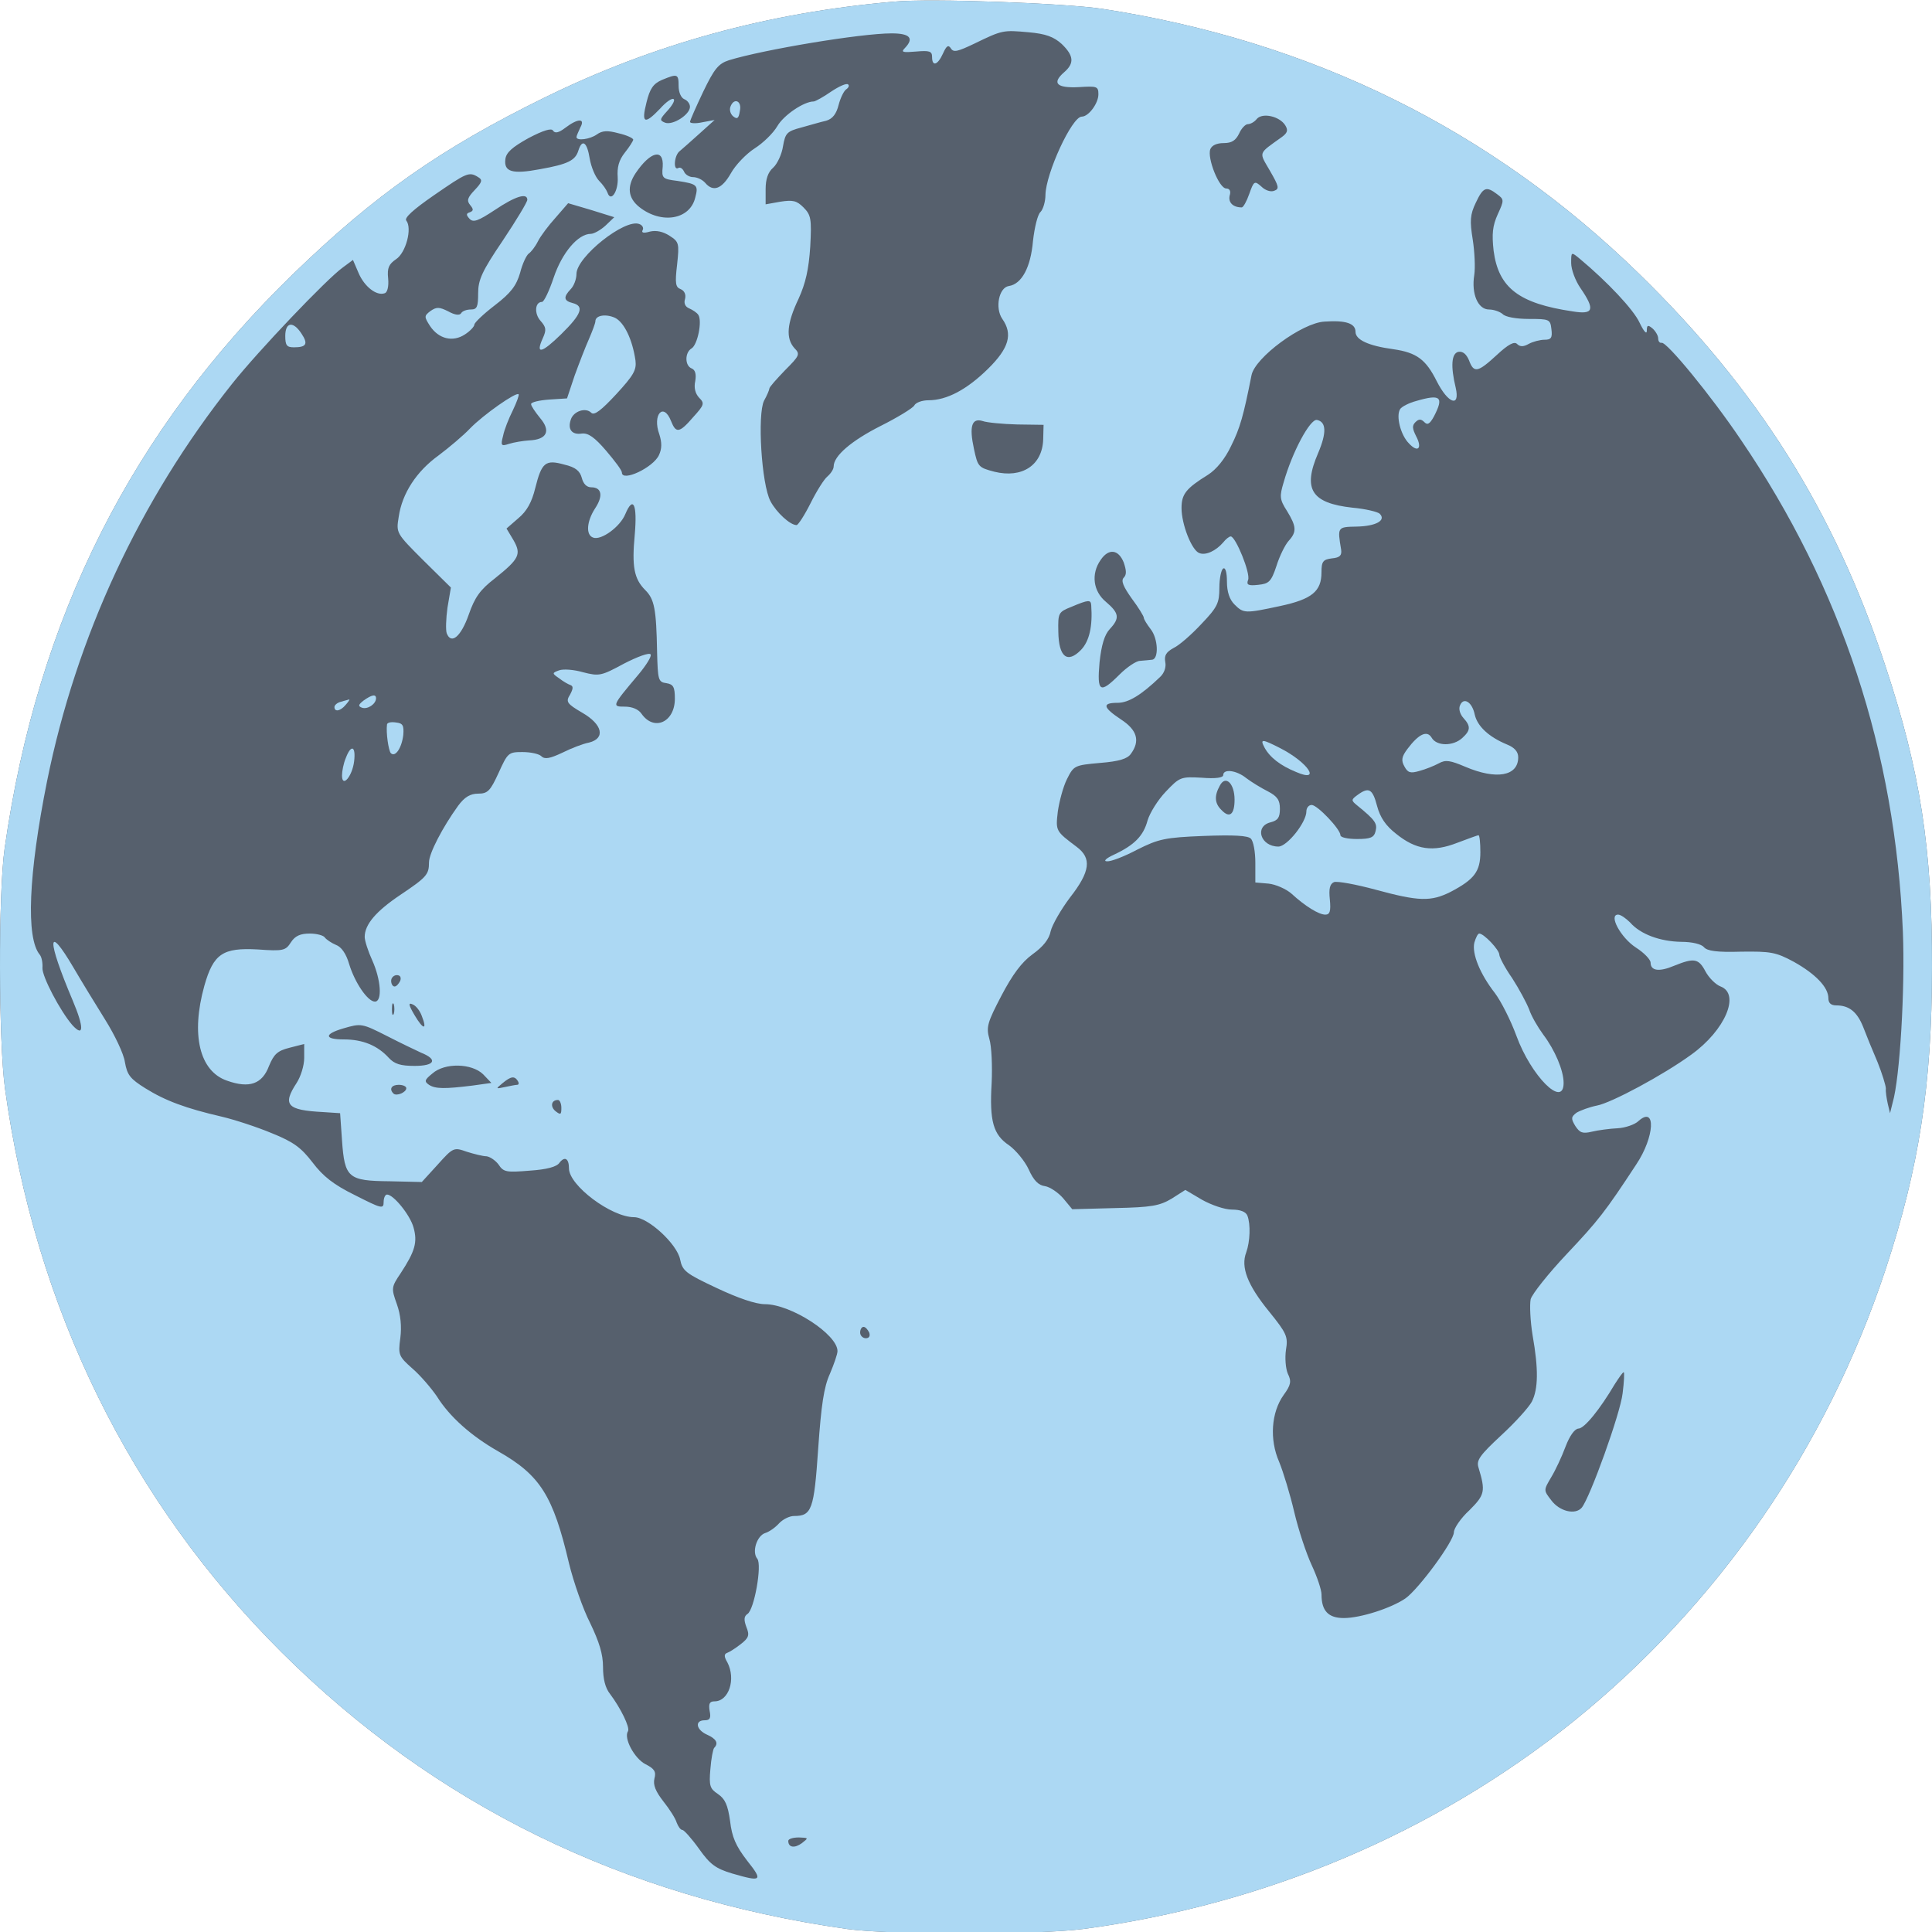 <svg xmlns="http://www.w3.org/2000/svg" version="1.1" xmlns:xlink="http://www.w3.org/1999/xlink" xmlns:svgjs="http://svgjs.dev/svgjs" width="980" height="980"><svg version="1.1" x="0px" y="0px" viewBox="0 0 980 980" enable-background="new 0 0 1000 1000" xml:space="preserve" id="SvgjsSvg1045" sodipodi:docname="favicon_dark.svg" width="979.996" height="980.518" inkscape:version="1.2 (dc2aedaf03, 2022-05-15)" inkscape:export-filename="favicon_dark192.png" inkscape:export-xdpi="18.808233" inkscape:export-ydpi="18.808233" xmlns:inkscape="http://www.inkscape.org/namespaces/inkscape" xmlns:sodipodi="http://sodipodi.sourceforge.net/DTD/sodipodi-0.dtd" xmlns="http://www.w3.org/2000/svg" xmlns:svg="http://www.w3.org/2000/svg"><defs id="SvgjsDefs1044"></defs><sodipodi:namedview id="SvgjsSodipodi:namedview1043" pagecolor="#ffffff" bordercolor="#000000" borderopacity="0.25" inkscape:showpageshadow="2" inkscape:pageopacity="0.0" inkscape:pagecheckerboard="true" inkscape:deskcolor="#d1d1d1" showgrid="false" inkscape:zoom="0.57558492" inkscape:cx="152.01927" inkscape:cy="743.59141" inkscape:window-width="1920" inkscape:window-height="1017" inkscape:window-x="-8" inkscape:window-y="-8" inkscape:window-maximized="1" inkscape:current-layer="g37"></sodipodi:namedview>
<style id="SvgjsStyle1041">
    path {
      fill: black;
    }
    @media (prefers-color-scheme: dark) {
      path {
        fill: #acd8f3;
      }
    }
  </style>
<g id="SvgjsG1040" transform="translate(-9.998,-9.745)"><g transform="matrix(0.1,0,0,-0.1,0,512)" id="SvgjsG1039"><path d="M 4635.7,5016.9 C 3994.9,4961.3 3415.6,4802 2861.1,4529.6 2337.4,4272.5 2003.6,4038.5 1591.1,3639.4 768.1,2841.3 290.4,1893.6 123.5,721.4 90.9,493.1 92.8,-260.9 125.4,-496.8 c 153.5,-1114.6 633.1,-2091.1 1402.4,-2858.5 777,-773.1 1734.3,-1243.1 2868.1,-1404.3 222.5,-30.7 961.2,-30.7 1199,0 920.9,122.8 1782.3,487.3 2486.3,1053.2 734.8,592.8 1283.5,1387 1582.7,2290.6 170.8,518 236,940 236,1532.8 1.9,602.4 -59.5,997.6 -237.9,1534.8 -257.1,778.9 -646.5,1398.5 -1248.9,1985.6 -750.1,731 -1661.3,1180 -2722.2,1343 -193.8,28.8 -867.2,53.7 -1055.2,36.5 z" id="SvgjsPath1038" style="display:inline;fill:#56606d;fill-opacity:1" inkscape:label="path13" sodipodi:nodetypes="ccccccccccccccc" transform="translate(0,-1.6e-5)"></path><path d="M 4635.7,5016.9 C 3994.9,4961.3 3415.6,4802 2861.1,4529.6 2337.4,4272.5 2003.6,4038.5 1591.1,3639.4 768.1,2841.3 290.4,1893.6 123.5,721.4 90.9,493.1 92.8,-260.9 125.4,-496.8 c 153.5,-1114.6 633.1,-2091.1 1402.4,-2858.5 777,-773.1 1734.3,-1243.1 2868.1,-1404.3 222.5,-30.7 961.2,-30.7 1199,0 920.9,122.8 1782.3,487.3 2486.3,1053.2 734.8,592.8 1283.5,1387 1582.7,2290.6 170.8,518 236,940 236,1532.8 1.9,602.4 -59.5,997.6 -237.9,1534.8 -257.1,778.9 -646.5,1398.5 -1248.9,1985.6 -750.1,731 -1661.3,1180 -2722.2,1343 -193.8,28.8 -867.2,53.7 -1055.2,36.5 z M 5485.6,4802 c 61.4,-59.5 65.2,-97.8 11.5,-143.9 -63.3,-55.6 -36.5,-80.6 76.7,-74.8 90.2,5.8 97.8,3.8 97.8,-36.5 0,-46 -49.9,-113.2 -84.4,-113.2 -49.9,0 -182.3,-287.8 -184.2,-397.1 0,-32.6 -11.5,-72.9 -24.9,-86.3 -15.3,-13.4 -30.7,-80.6 -38.4,-147.7 -11.5,-134.3 -57.5,-218.7 -122.8,-228.3 -49.9,-7.7 -71,-111.3 -32.6,-166.9 53.7,-76.7 34.5,-147.7 -72.9,-253.2 -107.4,-105.5 -209.1,-159.2 -301.2,-159.2 -32.6,0 -65.2,-11.5 -72.9,-26.9 -7.7,-13.4 -86.3,-61.4 -170.7,-103.6 -147.7,-74.8 -237.9,-151.6 -237.9,-205.3 0,-13.4 -13.4,-34.5 -30.7,-49.9 -17.3,-13.4 -55.6,-74.8 -86.3,-136.2 -30.7,-61.4 -63.3,-111.3 -71,-111.3 -32.6,0 -101.7,63.3 -132.4,120.9 -46,86.3 -67.1,441.2 -32.6,510.3 15.3,26.9 26.9,55.6 26.9,61.4 0,7.7 36.5,48 78.7,92.1 74.8,74.8 78.7,82.5 48,113.2 -44.1,49.9 -38.4,124.7 21.1,249.4 36.5,80.6 51.8,149.6 59.5,264.8 7.7,142 3.8,161.1 -34.5,199.5 -34.5,34.5 -53.7,38.4 -117,28.8 l -74.8,-13.4 v 76.7 c 0,49.9 11.5,86.3 38.4,109.4 21.1,19.2 44.1,69.1 49.9,109.4 11.5,65.2 19.2,74.8 92.1,94 42.2,11.5 99.8,28.8 126.6,34.5 32.6,9.6 51.8,34.5 63.3,80.6 9.6,36.5 26.9,71 38.4,78.7 11.5,7.7 17.3,19.2 9.6,24.9 -7.7,7.7 -46,-9.6 -86.3,-36.5 -38.4,-26.9 -80.6,-49.9 -88.2,-49.9 -49.9,0 -151.6,-69.1 -184.2,-124.7 -21.1,-36.5 -72.9,-86.3 -115.1,-113.2 -42.2,-26.9 -97.8,-84.4 -120.9,-126.6 -46,-80.6 -90.2,-95.9 -130.4,-48 -13.4,15.3 -40.3,28.8 -61.4,28.8 -19.2,0 -40.3,13.4 -46,28.8 -7.7,15.3 -19.2,23 -28.8,17.3 -26.9,-15.3 -21.1,65.2 7.7,86.3 11.5,9.6 57.5,49.9 99.8,88.3 l 76.7,69.1 -61.4,-11.5 c -34.5,-7.7 -63.3,-5.8 -63.3,1.9 0,7.7 30.7,76.7 67.1,153.5 55.6,115.1 76.7,142 130.4,159.2 174.6,53.7 667.6,136.2 824.9,136.2 94,0 115.1,-24.9 67.1,-74.8 -21.1,-21.1 -9.6,-23 57.6,-17.3 67.1,5.8 80.6,1.9 80.6,-26.9 0,-51.8 28.8,-42.2 55.6,17.3 17.3,38.4 26.9,46 40.3,24.9 13.4,-21.1 34.5,-15.3 118.9,24.9 142,69.1 145.8,69.1 274.3,57.6 88.1,-7.8 128.4,-23.1 168.7,-59.6 z M 3542.2,4589.1 c 0,-30.7 11.5,-59.5 28.8,-67.1 15.3,-5.8 28.8,-23 28.8,-38.4 0,-40.3 -88.3,-95.9 -126.6,-80.6 -28.8,11.5 -26.9,17.3 11.5,59.5 24.9,26.9 40.3,53.7 32.6,59.5 -7.7,7.7 -38.4,-13.4 -69.1,-48 -78.7,-82.5 -95.9,-74.8 -69.1,30.7 17.3,71 34.5,95.9 78.7,115.1 78.6,32.6 84.4,30.7 84.4,-30.7 z m 3077.2,-199.5 c 15.4,-24.9 11.5,-38.4 -17.3,-59.5 -122.8,-88.3 -117,-72.9 -59.5,-172.7 44.1,-76.7 48,-90.2 21.1,-99.8 -17.3,-7.7 -46,1.9 -65.2,21.1 -34.5,30.7 -38.4,28.8 -61.4,-36.5 -13.4,-38.4 -30.7,-69.1 -38.4,-69.1 -44.1,0 -69.1,24.9 -61.4,59.5 7.7,23 0,36.5 -17.3,36.5 -36.4,0 -97.8,155.4 -80.6,199.5 7.7,19.2 32.6,30.7 67.1,30.7 42.2,0 61.4,13.4 78.7,48 11.5,26.9 32.6,48 44.1,48 13.4,0 34.5,11.5 46.1,26.9 28.9,32.6 115.2,13.4 144,-32.6 z m -3576,-11.6 c -9.6,-21.1 -19.2,-42.2 -19.2,-48 0,-21.1 69.1,-11.5 103.6,13.4 26.9,19.2 53.7,21.1 109.4,5.8 42.2,-9.6 74.8,-24.9 74.8,-32.6 0,-5.8 -19.2,-36.5 -42.2,-65.2 -30.7,-38.4 -40.3,-74.8 -36.5,-126.6 3.8,-69.1 -34.5,-128.5 -51.8,-76.7 -5.8,15.4 -23,40.3 -42.2,59.5 -19.2,19.2 -40.3,69.1 -48,113.2 -13.4,84.4 -38.4,101.7 -57.6,40.3 -15.3,-49.9 -53.7,-69.1 -193.8,-94 -142,-26.9 -184.2,-13.4 -176.5,49.9 3.8,34.5 34.5,61.4 117,107.4 76.7,40.3 117,51.8 124.7,38.4 9.6,-15.3 28.8,-11.5 61.4,13.4 65.4,49.8 103.8,49.8 76.9,1.8 z m 418.2,-197.6 c -5.8,-59.5 -1.9,-63.3 74.8,-72.9 99.8,-15.3 107.4,-21.1 90.2,-84.4 -26.9,-113.2 -172.7,-136.2 -283.9,-48 -57.5,46 -63.3,103.6 -19.2,170.7 74.8,111.4 143.9,128.6 138.1,34.6 z m -936.2,-53.7 c 23,-13.4 21.1,-24.9 -17.3,-65.2 -36.4,-38.4 -42.2,-53.7 -23,-76.7 17.3,-21.1 17.3,-28.8 -1.9,-36.4 -19.2,-5.8 -19.2,-13.4 -1.9,-32.6 19.2,-21.1 44.1,-11.5 128.5,44.1 105.5,71 165,88.2 165,51.8 0,-11.5 -55.6,-103.6 -124.7,-207.2 -105.5,-155.4 -124.7,-199.5 -124.7,-266.7 0,-69.1 -5.8,-82.5 -36.5,-82.5 -21.1,0 -44.1,-7.7 -49.9,-19.2 -7.7,-11.5 -30.7,-9.6 -65.2,9.6 -46,23 -59.5,23 -90.2,1.9 -32.6,-24.9 -32.6,-28.8 -1.9,-76.7 44.1,-65.2 115.1,-82.5 176.5,-42.2 26.9,17.3 48,40.3 48,49.9 0,9.6 46,53.7 103.6,97.8 82.5,63.3 109.4,99.8 128.5,165 11.5,46 32.6,90.2 44.1,97.8 11.5,7.7 32.6,34.5 46,61.4 13.4,26.9 53.7,80.6 90.2,120.9 l 63.3,72.9 117,-34.5 117,-36.5 -44.1,-42.2 c -24.9,-23 -59.5,-42.2 -74.8,-42.2 -65.2,0 -145.8,-95.9 -188,-220.6 -23,-69.1 -49.9,-124.7 -59.5,-124.7 -36.5,0 -40.3,-59.5 -7.7,-95.9 28.8,-32.6 30.7,-46 11.5,-88.3 -38.4,-84.4 -5.8,-76.7 94,21.1 103.6,101.7 117,142 57.6,157.3 -46,11.5 -48,30.7 -9.6,71 15.3,15.4 28.8,49.9 28.8,76.7 0,86.3 245.6,282 318.5,253.2 17.3,-5.8 23,-21.1 17.3,-30.7 -7.7,-13.4 3.8,-17.3 36.5,-7.7 32.6,7.7 67.1,0 99.8,-21.1 48,-30.7 49.9,-38.4 38.4,-145.8 -11.5,-95.9 -7.7,-115.1 17.3,-124.7 19.2,-7.7 28.8,-26.9 23,-49.9 -7.7,-23 1.9,-40.3 21.1,-48 17.3,-7.7 38.4,-21.1 46,-32.6 21.1,-30.7 -3.8,-153.5 -34.5,-170.7 -34.5,-21.1 -34.5,-88.3 1.9,-101.7 17.3,-7.7 23,-28.8 17.3,-63.3 -7.7,-34.5 0,-63.3 19.2,-84.4 28.8,-28.8 26.9,-36.5 -28.8,-97.8 -71,-82.5 -88.2,-84.4 -113.2,-21.1 -38.4,97.8 -95.9,32.6 -59.5,-67.1 13.4,-42.2 13.4,-72.9 -1.9,-105.5 -28.8,-63.3 -188,-138.1 -188,-88.3 0,11.5 -36.5,59.5 -80.6,111.3 -57.6,67.1 -90.2,90.2 -122.8,86.3 -49.9,-7.7 -72.9,21.1 -55.6,71 13.4,42.2 74.8,63.3 103.6,34.5 15.4,-15.4 51.8,13.4 126.6,94 88.3,95.9 103.6,122.8 97.8,170.7 -15.4,107.4 -57.5,193.8 -103.6,216.8 -46,21.1 -99.8,13.4 -99.8,-17.3 0,-9.6 -15.3,-49.9 -32.6,-90.2 -17.3,-38.4 -49.9,-122.8 -72.9,-186.1 l -38.4,-115.1 -90.2,-5.8 c -51.8,-3.8 -92.1,-13.4 -92.1,-23 0,-9.6 21.1,-40.3 46,-71 55.6,-65.2 34.5,-109.3 -55.6,-113.2 -30.7,-1.9 -76.7,-9.6 -101.7,-17.3 -40.3,-13.4 -44.1,-9.6 -30.7,40.3 5.8,30.7 28.8,88.3 49.9,130.4 19.2,40.3 32.6,76.7 28.8,80.6 -11.5,13.4 -178.4,-103.6 -245.6,-172.7 -34.5,-36.5 -107.4,-97.8 -161.1,-138.1 -111.3,-80.6 -184.2,-191.8 -201.4,-310.8 -13.4,-82.5 -13.4,-82.5 124.7,-220.6 l 140,-138.1 -17.3,-101.7 c -7.7,-55.6 -9.6,-115.1 -3.8,-130.5 23,-59.5 72.9,-15.3 111.3,94 30.7,88.2 57.6,126.6 132.4,184.2 124.7,99.8 136.2,122.8 94,195.7 l -34.5,57.6 59.5,51.8 c 44.1,36.5 69.1,82.5 86.3,153.5 32.6,130.5 51.8,145.8 147.7,118.9 57.6,-13.4 78.7,-32.6 88.3,-67.1 7.7,-30.7 24.9,-48 48,-48 53.7,0 61.4,-44.1 19.2,-107.4 -42.2,-65.2 -48,-134.3 -9.6,-147.7 40.3,-15.4 136.2,53.7 163.1,118.9 40.3,95.9 61.4,49.9 48,-103.6 -15.3,-163.1 -3.8,-224.5 53.7,-282 46,-46 55.6,-95.9 59.5,-312.7 3.8,-143.9 5.8,-153.5 48,-159.2 34.5,-5.8 42.2,-19.2 42.2,-78.7 0,-119 -105.5,-166.9 -168.8,-76.7 -15.4,23 -48,36.5 -84.4,36.5 -67.1,0 -67.1,1.9 67.1,161.1 40.3,48 69.1,94 63.3,103.6 -5.8,11.5 -67.1,-11.5 -134.3,-46 -117,-63.3 -126.6,-65.2 -209.1,-44.1 -46,13.4 -99.8,17.3 -120.9,9.6 -36.5,-13.4 -36.5,-15.4 0,-40.3 19.2,-15.3 46,-30.7 57.6,-34.5 15.4,-5.8 13.4,-19.2 -1.9,-48 -23,-36.5 -17.3,-46 61.4,-92.1 103.6,-59.5 119,-130.4 34.5,-151.6 -30.7,-5.8 -90.2,-28.8 -136.2,-51.8 -61.4,-28.8 -88.2,-34.5 -105.5,-17.3 -11.5,11.5 -53.7,21.1 -95.9,21.1 -71,0 -74.8,-3.8 -120.9,-105.5 -42.2,-92.1 -55.6,-105.5 -103.6,-105.5 -40.3,0 -69.1,-17.3 -101.7,-61.4 C 2345.1,828.9 2276,696.5 2276,650.5 c 0,-61.4 -11.5,-74.8 -145.8,-165 -122.8,-82.5 -180.3,-149.6 -180.3,-212.9 0,-19.2 17.3,-72.9 38.4,-119 44.1,-97.9 51.8,-209.1 13.4,-209.1 -36.5,0 -101.7,95.9 -130.5,189.9 -15.3,53.7 -40.3,88.3 -67.1,97.8 -23,9.6 -48,26.9 -55.6,36.4 -5.8,11.5 -42.2,21.1 -76.7,21.1 -48,0 -74.8,-11.5 -95.9,-44.1 -26.9,-42.2 -38.4,-46 -168.8,-36.5 -176.5,9.6 -224.5,-21.1 -270.5,-184.2 -69.1,-247.5 -24.9,-433.6 115.1,-481.5 113.2,-40.3 178.4,-17.3 212.9,74.8 24.9,59.5 42.2,76.7 103.6,92.1 l 74.8,19.2 v -71 c 0,-38.4 -17.3,-94 -38.4,-126.6 -72.9,-111.3 -49.9,-138.1 134.3,-147.7 l 86.3,-5.7 9.6,-138.1 c 13.4,-189.9 30.7,-205.3 241.7,-207.2 l 163.1,-3.8 80.6,88.3 c 78.7,88.2 82.5,88.2 147.7,65.2 36.5,-11.5 82.5,-23 99.8,-23 17.3,-1.9 46,-21.1 61.4,-42.2 24.9,-38.4 40.3,-40.3 157.3,-30.7 86.3,5.8 138.1,19.2 151.6,40.3 26.9,34.5 48,21.1 48,-28.8 0,-86.3 214.9,-247.5 330,-247.5 71,0 218.7,-136.2 234,-214.9 11.5,-57.5 28.8,-71 184.2,-143.9 109.4,-51.8 199.5,-82.5 245.6,-82.5 132.4,0 368.3,-153.5 368.3,-237.9 0,-15.4 -17.3,-65.2 -38.4,-115.1 -30.7,-67.1 -44.1,-159.2 -59.5,-379.9 -21.1,-310.8 -32.6,-341.5 -122.8,-341.5 -23,0 -57.6,-17.3 -76.7,-38.4 -19.1,-21.1 -49.9,-42.2 -69.1,-48 -42.2,-13.4 -69.1,-95.9 -40.3,-130.5 24.9,-30.7 -15.3,-259 -49.9,-280.1 -17.3,-11.5 -19.2,-28.8 -5.8,-65.2 17.3,-42.2 13.4,-55.6 -28.8,-88.3 -26.9,-21.1 -57.6,-40.3 -69.1,-44.1 -15.3,-5.8 -15.3,-19.2 1.9,-48 44.1,-84.4 7.7,-197.6 -65.2,-197.6 -24.9,0 -30.7,-11.5 -24.9,-48 7.7,-36.5 1.9,-48 -24.9,-48 -51.8,0 -44.1,-48 11.5,-72.9 48,-21.1 59.5,-44.1 36.5,-67.1 -5.8,-5.8 -15.3,-55.6 -19.2,-107.5 -7.7,-86.3 -1.9,-99.7 38.4,-126.6 36.4,-24.9 49.9,-55.6 61.4,-136.2 9.6,-82.5 28.8,-126.6 86.3,-201.4 82.5,-103.6 74.8,-109.4 -76.7,-65.2 -82.5,24.9 -111.3,46.1 -166.9,124.7 -38.4,53.7 -76.7,95.9 -84.4,95.9 -9.6,0 -21.1,17.3 -28.8,36.5 -5.8,21.1 -36.5,69.1 -67.1,107.4 -40.3,51.8 -53.7,84.4 -46,117 9.6,34.6 0,49.9 -46,72.9 -55.6,28.8 -111.3,132.4 -88.2,166.9 11.5,19.2 -38.4,119 -90.2,188 -24.9,30.7 -36.4,76.7 -36.4,138.1 0,65.2 -19.2,126.6 -65.2,222.5 -36.5,71 -84.4,209.1 -107.4,303.1 -80.6,343.4 -145.8,447 -358.8,567.9 -138.1,78.6 -247.5,176.5 -310.8,278.2 -28.8,42.2 -84.4,107.4 -124.7,142 -69.1,61.4 -72.9,69.1 -61.4,153.5 7.7,59.5 1.9,118.9 -17.3,172.7 -28.8,80.6 -28.8,86.3 19.2,157.3 72.9,111.3 86.3,157.3 65.2,232.1 -17.3,63.3 -101.7,166.9 -134.3,166.9 -9.6,0 -17.3,-17.3 -17.3,-38.4 0,-36.4 -11.5,-32.6 -143.9,34.5 -109.4,53.7 -163.1,95.9 -216.8,166.9 -57.6,74.8 -95.9,103.6 -205.3,147.7 -72.9,30.7 -189.9,69.1 -255.2,84.4 -182.3,42.2 -285.9,80.6 -387.5,143.9 -76.7,48 -92.1,67.1 -103.6,132.4 -5.8,42.2 -51.8,138.1 -99.8,214.9 -48,77.1 -120.9,196 -161.2,265.1 -134.3,228.2 -136.2,145.8 -3.9,-167 57.6,-136.2 57.6,-189.9 -1.9,-124.7 -61.4,71 -153.5,245.6 -151.6,289.7 1.9,24.9 -3.8,55.6 -13.4,67.1 -71,84.4 -57.5,408.6 36.5,878.7 147.7,732.8 470,1427.3 938.1,2016.3 132.4,166.9 481.5,533.3 562.1,590.9 l 51.8,38.4 28.8,-67.1 c 28.8,-67.1 90.2,-117 132.4,-101.7 13.4,3.8 21.1,34.5 17.3,74.8 -5.8,53.7 3.8,72.9 40.3,97.8 49.9,32.6 82.5,157.3 51.8,195.7 -11.5,13.4 34.5,55.6 140,128.5 166.9,115.1 178.4,120.9 224.4,92.1 z m 5168.3,-86.3 c 36.4,-26.9 36.4,-30.7 3.8,-101.7 -26.8,-59.5 -30.7,-99.8 -21.1,-186.1 24.9,-188 128.5,-266.7 401,-307 105.5,-17.3 115.1,7.7 40.3,117 -26.9,38.4 -48,95.9 -48,128.5 0,57.5 0,57.5 44.1,21.1 138.1,-115.1 272.4,-257.1 303.1,-324.2 21.1,-44.1 36.5,-61.4 36.5,-40.3 0,28.8 5.8,30.7 28.8,11.5 15.3,-13.4 28.8,-36.5 28.8,-49.9 0,-15.3 7.7,-24.9 17.3,-23 24.9,7.7 253.2,-270.5 402.9,-493 510.3,-750.1 782.7,-1578.9 821.1,-2494 11.5,-293.5 -15.3,-742.4 -51.8,-867.1 l -13.4,-53.7 -11.5,48 c -5.8,26.9 -11.5,61.4 -9.6,76.7 0,15.3 -19.2,76.7 -42.2,134.3 -24.9,57.6 -57.5,138.1 -72.9,178.4 -30.7,76.7 -71,109.4 -136.2,109.4 -26.8,0 -40.3,11.5 -40.3,36.5 0,55.6 -65.2,122.8 -174.6,184.2 -92.1,49.9 -119,53.7 -268.6,51.8 -122.8,-3.8 -172.7,3.8 -188,23 -13.4,15.4 -59.5,26.9 -115.1,26.9 -107.4,1.9 -207.2,38.4 -259,97.8 -21.1,21.1 -48,40.3 -61.4,40.3 -49.9,0 13.4,-117 90.1,-166.9 42.2,-26.9 74.8,-61.4 74.8,-76.7 0,-42.2 44.1,-48 120.8,-15.3 99.8,40.3 122.8,36.5 157.3,-28.8 17.3,-32.6 51.8,-67.1 76.7,-76.7 101.7,-38.4 23,-222.5 -147.7,-345.3 -142,-103.6 -406.7,-245.6 -479.6,-259 -38.4,-7.7 -84.4,-24.9 -103.6,-36.4 -26.9,-21.1 -28.8,-28.8 -5.8,-67.1 23,-34.5 36.5,-40.3 84.4,-28.8 32.6,7.7 90.2,15.3 130.4,17.3 38.4,1.9 88.3,19.2 105.5,36.5 90.2,80.6 82.5,-80.6 -11.5,-220.6 -157.3,-239.8 -191.8,-283.9 -353,-454.7 -92.1,-97.8 -174.6,-201.4 -182.2,-228.3 -5.8,-28.8 -1.9,-111.3 9.6,-182.3 30.7,-172.7 28.8,-274.3 -3.8,-337.6 -15.4,-28.8 -84.4,-105.5 -155.4,-170.8 -109.4,-101.7 -126.6,-126.6 -115.1,-163.1 36.5,-120.9 32.6,-138.1 -46.1,-216.8 -44.1,-40.3 -78.6,-92.1 -78.6,-111.3 0,-46.1 -178.4,-287.8 -245.6,-335.7 -72.9,-49.9 -228.3,-99.8 -312.7,-99.8 -78.7,0 -113.2,36.5 -113.2,118.9 0,24.9 -23,92.1 -49.9,149.6 -26.9,57.6 -67.1,178.4 -88.3,268.6 -21.1,90.2 -55.6,203.4 -76.7,255.1 -49.9,113.2 -40.3,251.3 23,339.6 36.5,49.9 40.3,69.1 21.1,107.4 -11.5,26.8 -15.3,80.6 -9.6,120.9 11.5,67.1 3.8,84.4 -86.3,195.7 -109.3,134.3 -143.9,224.4 -115.1,299.3 19.2,53.7 23,142 5.8,186.1 -7.7,19.2 -34.5,30.7 -78.7,30.7 -36.4,0 -103.6,23 -151.6,49.9 l -84.4,49.9 -69.1,-44.1 c -61.4,-36.5 -101.7,-44.1 -287.8,-48 l -216.8,-5.8 -46.1,55.6 c -24.9,28.8 -67.1,57.6 -92.1,61.4 -32.6,3.8 -57.6,28.8 -82.5,84.4 -19.2,42.2 -65.2,97.8 -99.8,122.8 -80.6,53.7 -99.8,122.8 -88.3,316.5 3.8,84.4 0,184.2 -11.5,222.6 -17.3,61.4 -9.6,84.4 61.4,220.6 55.6,105.5 101.7,168.8 157.3,209.1 53.7,38.4 84.4,76.7 92.1,117 7.7,32.6 51.8,109.3 97.8,170.7 103.6,132.4 111.3,199.5 34.5,257.1 -107.4,80.6 -107.4,80.6 -95.9,180.3 7.7,51.8 26.9,124.7 46.1,163.1 34.5,69.1 38.4,71 166.9,82.5 97.8,7.7 140,21.1 157.3,46 48,65.2 32.6,120.9 -49.9,174.6 -92.1,61.4 -97.8,84.4 -17.2,84.4 55.6,0 120.8,40.3 214.8,130.4 21.1,19.2 32.6,49.9 26.9,76.7 -5.8,32.6 3.8,49.9 42.2,71 28.8,13.4 92.1,69.1 142,122.8 80.6,84.4 90.2,105.5 90.2,182.3 0,48 9.6,92.1 19.2,97.8 11.5,7.7 19.2,-19.2 19.2,-65.2 0,-53.7 13.4,-92.1 38.4,-117 46.1,-46 53.7,-46 232.1,-7.7 161.2,34.5 209.1,74.8 209.1,170.7 0,55.6 7.7,65.2 53.7,71 40.3,3.8 49.9,15.3 46,44.1 -19.2,115.1 -19.2,115.1 78.7,117 95.9,1.9 151.6,30.7 117,65.2 -9.6,9.6 -72.9,24.9 -138.1,30.7 -209.1,23 -253.2,94 -174.6,276.3 44.1,103.6 42.2,159.2 -5.8,168.8 -34.5,5.8 -124.7,-161.1 -168.8,-316.5 -21.1,-71 -21.1,-86.3 17.3,-145.8 48,-78.7 49.9,-105.5 7.7,-151.6 -17.3,-19.2 -46,-76.7 -61.4,-126.6 -26.8,-80.6 -38.4,-90.2 -92.1,-95.9 -51.8,-5.8 -61.4,0 -51.8,24.9 13.4,32.6 -63.3,220.6 -88.2,220.6 -7.7,0 -24.9,-13.4 -38.4,-30.7 -36.5,-42.2 -88.2,-67.1 -120.9,-53.7 -38.4,13.4 -90.2,145.8 -90.2,228.3 0,71 23,99.8 134.3,168.8 42.2,26.9 86.3,80.6 117,145.8 46.1,92.1 63.3,155.4 103.6,358.8 17.3,90.2 257.1,266.7 370.3,272.4 109.4,7.7 157.3,-9.6 157.3,-51.8 0,-40.3 65.2,-71 191.8,-88.2 118.9,-17.3 165,-51.8 220.6,-163.1 57.5,-113.2 118.9,-134.3 95.9,-32.6 -26.9,111.3 -21.1,174.6 13.4,182.3 23,3.8 40.3,-11.5 53.7,-42.2 24.9,-67.1 44.1,-63.3 142,26.9 57.5,53.7 88.2,69.1 101.7,55.6 15.4,-15.3 32.6,-15.3 59.5,0 21.1,11.5 57.6,21.1 80.6,21.1 32.6,0 40.3,9.6 34.5,53.7 -5.8,49.9 -9.6,51.8 -115.1,51.8 -61.4,0 -118.9,9.6 -132.4,24.9 -13.4,11.5 -44.1,23 -69.1,23 -55.6,0 -90.2,78.7 -74.8,174.6 5.8,36.5 1.9,118.9 -7.7,180.3 -15.3,94 -13.4,126.6 15.3,186.1 37.1,78.7 52.4,86.4 108,44.2 z m -2434.5,-1168.3 134.3,-1.9 -1.9,-72.9 c -3.8,-132.4 -107.5,-199.5 -247.5,-165 -80.6,21.1 -84.4,24.9 -103.6,115.1 -25,115.1 -11.5,159.2 44.1,142 21.1,-7.8 101.7,-15.4 174.6,-17.3 z m 541,-700.3 c 13.4,-40.3 15.3,-61.4 0,-76.7 -15.3,-15.4 -1.9,-46 40.3,-105.5 34.5,-46 61.4,-90.2 61.4,-97.8 0,-7.6 15.4,-32.6 34.5,-57.6 38.4,-48 42.2,-151.6 7.7,-155.4 -13.4,-1.9 -40.3,-3.8 -61.4,-5.8 -19.2,0 -67.1,-32.6 -103.6,-69.1 -99.8,-99.8 -115.1,-90.2 -101.7,61.4 9.6,88.2 25,140 51.8,168.8 51.8,55.6 48,80.6 -19.2,138.1 -65.2,53.7 -76.7,142 -26.8,212.9 40.3,59.6 90.2,53.9 117,-13.3 z m -165,-216.8 c 7.7,-107.4 -9.6,-182.3 -51.8,-226.4 -69.1,-71 -113.2,-36.5 -115.1,92.1 -1.9,95.9 0,99.8 67.1,126.6 86.4,36.5 97.9,36.5 99.8,7.7 z M 2130.2,50 c -7.7,-15.3 -19.2,-28.8 -28.8,-28.8 -9.6,0 -17.3,13.4 -17.3,28.8 0,15.4 13.4,28.8 28.8,28.8 17.3,0 23.1,-11.5 17.3,-28.8 z m -32.6,-166.9 c -5.8,-13.4 -9.6,-3.8 -9.6,23 0,26.9 3.8,36.5 9.6,24.9 3.8,-13.4 3.8,-36.4 0,-47.9 z m 142,-11.5 c 28.8,-72.9 7.7,-71 -36.5,3.8 -30.7,51.8 -32.6,65.2 -11.5,55.6 17.3,-5.7 38.4,-32.5 48,-59.4 z M 2066.9,-232 c 67.1,-34.5 143.9,-71 168.8,-82.5 86.3,-34.5 71,-67.1 -32.6,-67.1 -71,0 -101.7,9.6 -130.5,40.3 -57.6,63.3 -132.4,94 -228.3,94 -99.8,0 -101.7,26.9 -3.8,55.6 92.1,26.8 94,26.8 226.4,-40.3 z m 483.5,-191.9 42.2,-44.1 -95.9,-13.4 c -140,-17.3 -188,-17.3 -220.6,3.8 -24.9,17.3 -23,24.9 17.3,57.6 63.2,55.6 199.4,51.8 257,-3.9 z m 176.5,-34.5 c 5.8,-9.6 5.8,-19.2 -3.8,-19.2 -7.7,0 -36.5,-5.8 -63.3,-11.5 -46,-9.6 -46,-9.6 -11.5,19.2 44,36.5 61.3,38.4 78.6,11.5 z m -566,-36.4 c 0,-21.1 -49.9,-42.2 -65.2,-26.9 -23,23 -9.6,44.1 26.9,44.1 21.1,0 38.3,-7.6 38.3,-17.2 z m 786.6,-99.8 c 0,-34.5 -3.8,-36.5 -28.8,-17.3 -28.8,23 -23,57.5 11.5,57.5 9.6,0.1 17.3,-19.1 17.3,-40.2 z m 1561.6,-1139.6 c 5.8,-17.3 0,-28.8 -17.3,-28.8 -15.3,0 -28.8,13.4 -28.8,28.8 0,15.4 7.7,28.8 17.3,28.8 9.6,0 21.1,-13.4 28.8,-28.8 z M 8330.6,-2043 c -11.5,-101.7 -165,-527.6 -207.2,-579.4 -32.6,-38.4 -113.2,-19.2 -155.4,38.4 -38.4,49.9 -38.4,49.9 0,115.1 21.1,34.5 53.7,103.6 72.9,155.4 21.1,55.6 46.1,90.2 65.2,92.1 30.7,0 109.3,97.8 184.2,224.4 21.1,32.6 40.3,61.4 46,61.4 3.9,0 2,-48 -5.7,-107.4 z m -4163,-2281.1 c -36.5,-26.9 -69.1,-23 -69.1,11.5 0,9.6 23,17.3 53.7,17.3 49.9,-1.9 49.9,-1.9 15.4,-28.8 z" id="SvgjsPath1037" style="display:inline;fill:#acd8f3;fill-opacity:1" inkscape:label="path13"></path><path d="m 3805,4483.6 c -5.8,-15.4 0,-36.5 13.4,-48 21.1,-17.3 28.8,-11.5 34.5,26.9 11.6,51.8 -30.6,69 -47.9,21.1 z" id="SvgjsPath1036" style="display:inline;fill:#acd8f3;fill-opacity:1"></path><path d="m 1547,3321 c 0,-48 7.7,-57.6 44.1,-57.6 63.3,0 72.9,17.3 38.4,69.1 -42.2,65.2 -82.5,59.5 -82.5,-11.5 z" id="SvgjsPath1035" style="display:inline;fill:#acd8f3;fill-opacity:1"></path><path d="m 1944.1,1471.6 c -26.9,-21.1 -28.8,-28.8 -7.7,-36.4 28.8,-9.6 71,19.2 71,48 0,22.9 -23,17.2 -63.3,-11.6 z" id="SvgjsPath1034" style="display:inline;fill:#acd8f3;fill-opacity:1"></path><path d="m 1830.9,1465.8 c -19.2,-3.8 -34.5,-17.3 -34.5,-26.9 0,-26.9 30.7,-21.1 57.6,11.5 13.4,15.3 21.1,26.9 17.3,26.9 -3.9,-1.9 -23.1,-5.7 -40.4,-11.5 z" id="SvgjsPath1033" style="display:inline;fill:#acd8f3;fill-opacity:1"></path><path d="m 2063.1,1350.7 c -5.8,-42.2 7.7,-132.4 19.2,-145.8 23,-23 55.6,26.9 63.3,92.1 3.8,48 -1.9,59.5 -36.5,63.3 -24.9,3.9 -44.1,0 -46,-9.6 z" id="SvgjsPath1032" style="display:inline;fill:#acd8f3;fill-opacity:1"></path><path d="m 1854,1180 c -11.5,-26.9 -19.2,-67.1 -19.2,-88.2 0,-65.2 51.8,-5.8 61.4,71 9.6,78.6 -15.4,88.2 -42.2,17.2 z" id="SvgjsPath1031" style="display:inline;fill:#acd8f3;fill-opacity:1"></path><path d="m 7283.2,2991 c -36.5,-9.6 -72.9,-28.8 -80.6,-40.3 -23,-34.5 1.9,-132.4 44.1,-174.6 46,-49.9 69.1,-24.9 36.5,36.4 -19.2,38.4 -21.1,53.7 -3.8,71 17.3,17.3 28.8,17.3 46,0 15.4,-15.4 26.8,-9.6 48,28.8 51.8,99.8 34.5,115.2 -90.2,78.7 z" id="SvgjsPath1030" style="display:inline;fill:#acd8f3;fill-opacity:1"></path><path d="m 7505.7,1446.6 c -7.7,-17.3 0,-44.1 17.3,-63.3 38.4,-42.2 36.5,-63.3 -5.8,-101.7 -46,-42.2 -130.4,-42.2 -155.4,1.9 -23,38.4 -65.2,19.2 -122.8,-57.6 -28.8,-38.4 -32.6,-57.6 -15.3,-88.2 17.3,-32.6 30.7,-36.5 76.7,-23 28.8,7.7 72.9,24.9 97.8,38.4 34.5,19.2 57.6,15.3 134.3,-17.3 157.3,-67.1 268.6,-48 268.6,48 0,28.8 -19.2,49.9 -57.5,65.2 -92.1,38.4 -149.6,92.1 -163.1,151.6 -13.4,65.2 -57.5,90.2 -74.8,46 z" id="SvgjsPath1029" style="display:inline;fill:#acd8f3;fill-opacity:1"></path><path d="m 6513.9,1233.7 c 26.8,-49.9 80.6,-92.1 161.1,-124.7 128.5,-55.6 61.4,48 -80.6,120.9 -93.9,47.9 -103.5,47.9 -80.5,3.8 z" id="SvgjsPath1028" style="display:inline;fill:#acd8f3;fill-opacity:1"></path><path d="m 6304.8,1093.6 c 0,-13.4 -38.4,-19.2 -109.4,-13.4 -105.5,5.8 -111.3,3.8 -182.3,-71 -40.3,-42.2 -80.6,-107.4 -92.1,-145.8 -21.1,-78.7 -67.1,-124.7 -168.8,-172.7 -42.2,-19.2 -57.6,-34.5 -36.5,-34.5 19.2,-1.9 88.3,24.9 153.5,59.5 107.5,53.7 140,61.4 335.7,69.1 153.5,5.8 224.5,1.9 239.8,-13.4 13.4,-13.4 23,-67.1 23,-122.8 v -99.8 l 67.1,-5.8 c 36.5,-3.8 88.2,-26.9 115.1,-49.9 71,-65.2 140,-107.4 172.7,-107.4 23,0 28.8,17.3 23,76.7 -5.8,55.6 0,78.7 21.1,88.3 17.3,5.8 111.3,-11.5 211,-38.4 218.7,-59.5 280.1,-61.4 379.8,-11.5 120.9,63.3 151.6,103.6 151.6,201.4 0,48 -3.8,86.3 -9.6,86.3 -3.8,0 -51.8,-17.3 -107.4,-38.4 -122.8,-48 -209.1,-36.4 -310.8,46 -51.8,40.3 -80.6,82.5 -95.9,140.1 -23,88.2 -42.2,97.8 -97.9,57.6 -34.5,-24.9 -34.5,-28.8 -3.8,-53.7 92.1,-74.8 103.6,-92.1 94,-130.5 -7.7,-32.6 -24.9,-40.3 -94,-40.3 -46.1,0 -84.4,7.7 -84.4,19.2 0,30.7 -117,153.5 -145.8,153.5 -15.4,0 -26.9,-15.3 -26.9,-32.6 0,-55.6 -97.8,-178.4 -142,-178.4 -90.2,0 -122.8,101.7 -40.3,122.8 38.4,9.6 48,24.9 48,69.1 0,44.2 -13.4,63.3 -61.4,88.3 -34.5,17.3 -84.4,48 -109.4,67.1 -49.6,40.3 -116.7,48 -116.7,15.3 z m 57.5,-124.7 c 0,-74.8 -24.9,-95.9 -65.2,-53.7 -36.4,34.5 -38.4,72.9 -9.6,124.7 28.8,55.7 74.8,11.5 74.8,-71 z" id="SvgjsPath1027" style="display:inline;fill:#acd8f3;fill-opacity:1"></path><path d="m 7578.6,243.8 c -13.4,-55.6 28.8,-159.2 103.6,-255.2 30.7,-40.3 80.6,-138.1 109.4,-216.8 74.8,-205.3 239.8,-370.3 239.8,-239.8 0,63.3 -44.1,166.9 -103.6,245.6 -26.8,36.5 -59.5,92.1 -71,126.6 -13.4,34.5 -51.8,105.5 -86.3,159.2 -36.5,51.8 -65.2,107.4 -65.2,118.9 0,24.9 -78.7,107.4 -101.7,107.4 -7.7,0.1 -17.3,-21 -25,-45.9 z" id="SvgjsPath1026" style="display:inline;fill:#acd8f3;fill-opacity:1"></path><path d="M 4677.539,4949.293 C 4041.609,4894.066 3466.712,4735.835 2916.427,4465.263 2396.707,4209.887 2065.444,3977.457 1656.08,3581.035 839.335,2788.289 365.265,1846.947 199.634,682.611 167.282,455.843 169.167,-293.099 201.52,-527.416 353.853,-1634.539 829.808,-2604.487 1593.261,-3366.739 c 771.094,-767.913 1721.118,-1234.76 2846.301,-1394.879 220.809,-30.494 953.894,-30.494 1189.887,0 913.901,121.976 1768.754,484.031 2467.403,1046.134 729.215,588.823 1273.745,1377.695 1570.671,2275.233 169.502,514.525 234.206,933.694 234.206,1522.517 1.886,598.359 -59.048,990.907 -236.092,1524.503 -255.146,773.674 -641.586,1389.118 -1239.408,1972.279 -744.399,726.096 -1648.673,1172.084 -2701.51,1333.99 -192.327,28.607 -860.609,53.34 -1047.18,36.255 z" id="SvgjsPath1025" style="display:none;fill:none;fill-opacity:1;stroke:#6d5956;stroke-width:139.34;stroke-dasharray:none;stroke-opacity:1;paint-order:normal" inkscape:label="path13" sodipodi:nodetypes="ccccccccccccccc"></path></g></g>
</svg><style>@media (prefers-color-scheme: light) { :root { filter: none; } }
@media (prefers-color-scheme: dark) { :root { filter: none; } }
</style></svg>
